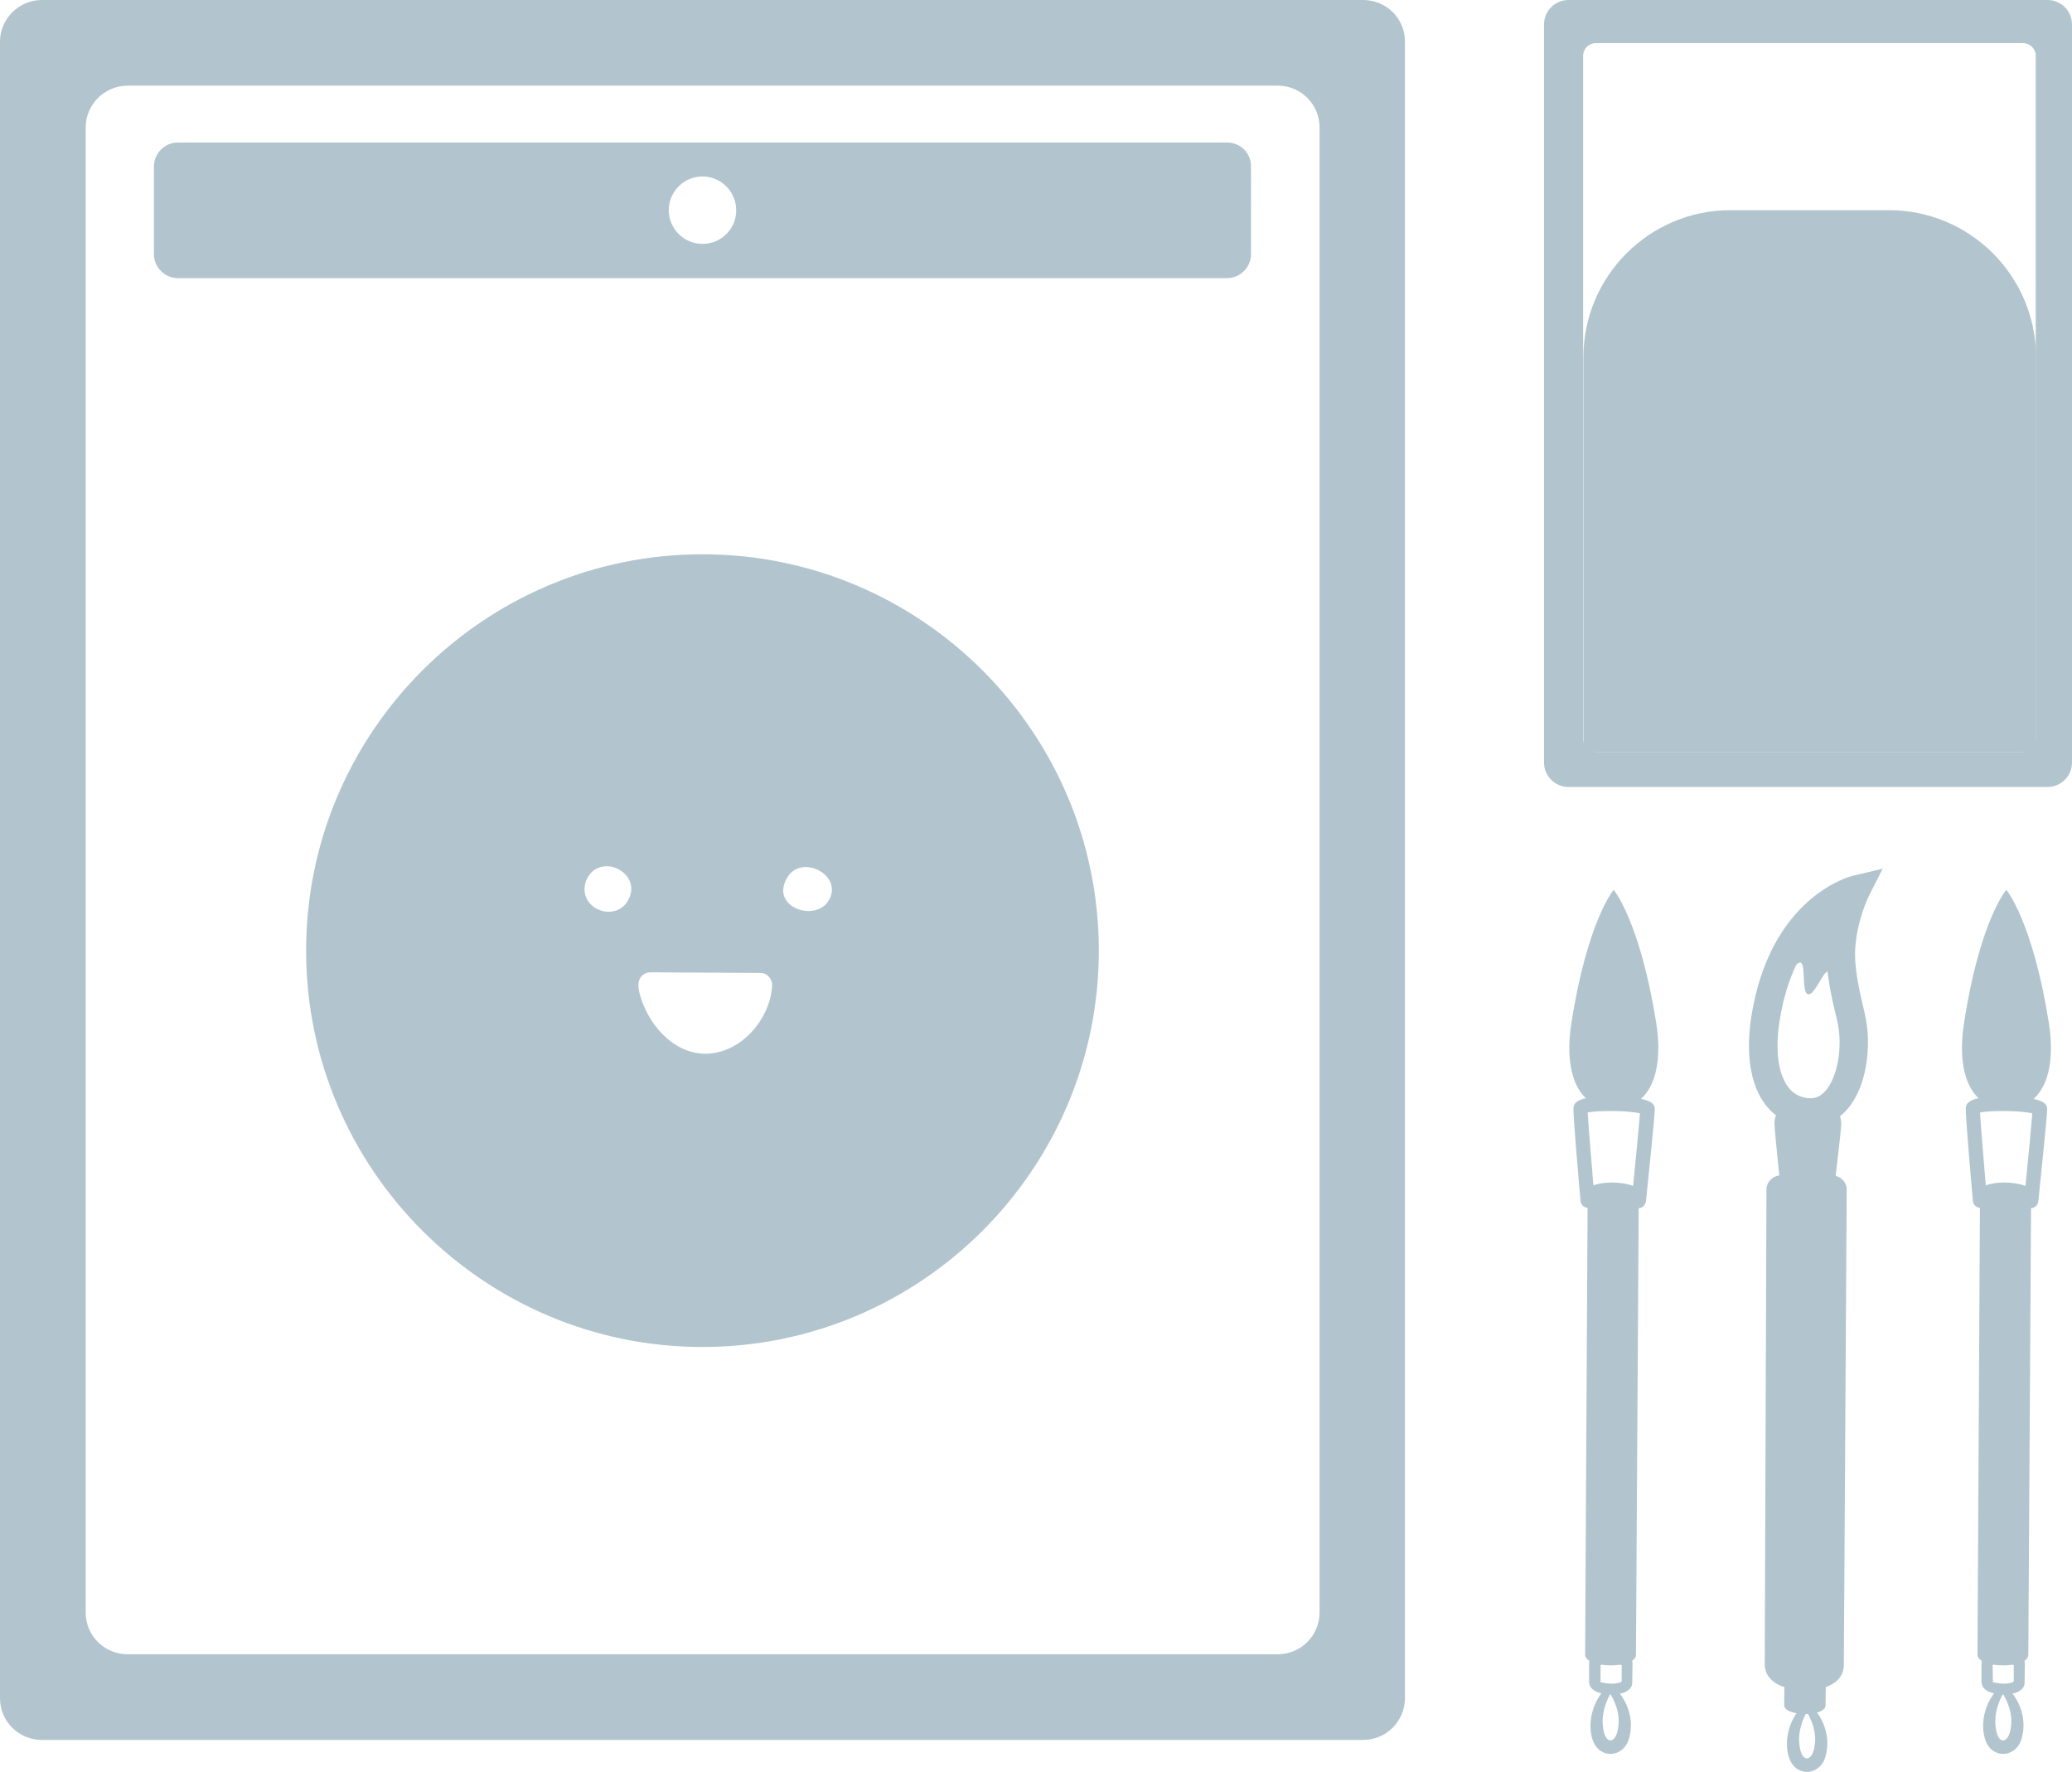 <?xml version="1.0" encoding="utf-8"?>
<!-- Generator: Adobe Illustrator 28.3.0, SVG Export Plug-In . SVG Version: 6.00 Build 0)  -->
<svg version="1.1" id="レイヤー_1" xmlns="http://www.w3.org/2000/svg" xmlns:xlink="http://www.w3.org/1999/xlink" x="0px"
	 y="0px" viewBox="0 0 72.56 62.05" style="enable-background:new 0 0 72.56 62.05;" xml:space="preserve">
<style type="text/css">
	.st0{fill:#B2C5CE;}
</style>
<g>
	<g>
		<g>
			<path class="st0" d="M57.29,57.95c0,0.5-1.78,0.49-1.78-0.01l0.09-16.37l0,0l0.92,0.1l0.87-0.09l0,0L57.29,57.95z"/>
			<g>
				<g>
					<path class="st0" d="M56.51,31.16c0,0,0.92,1.09,1.49,4.66c0.24,1.51-0.11,2.63-0.99,2.93h-0.99c-0.88-0.3-1.23-1.41-0.99-2.93
						C55.59,32.24,56.51,31.16,56.51,31.16z"/>
				</g>
			</g>
			<path class="st0" d="M57.38,42.31c-0.01,0-0.02,0-0.02,0c-0.13-0.01-0.22-0.12-0.23-0.25c-0.07-0.06-0.33-0.13-0.73-0.15
				c-0.34,0.01-0.53,0.09-0.56,0.13c0.01,0.14-0.09,0.25-0.22,0.26c-0.13,0-0.26-0.1-0.27-0.24c-0.03-0.3-0.26-2.96-0.25-3.23
				c0-0.26,0.22-0.43,1.26-0.43c0.02,0,0.04,0,0.06,0c1.53,0.01,1.53,0.3,1.53,0.45c0,0.24-0.28,2.92-0.31,3.22
				C57.61,42.21,57.51,42.31,57.38,42.31z M56.45,41.41c0.26,0,0.53,0.04,0.74,0.12c0.1-0.98,0.21-2.14,0.24-2.54
				c-0.37-0.1-1.48-0.11-1.83-0.03c0.02,0.4,0.12,1.56,0.2,2.55C55.98,41.44,56.21,41.41,56.45,41.41z"/>
			<path class="st0" d="M56.42,59.34c-0.16-0.01-0.34-0.03-0.47-0.08c-0.26-0.1-0.3-0.27-0.3-0.36l0-0.65
				c0-0.25,0.29-0.41,0.75-0.41c0,0,0.01,0,0.01,0c0.47,0,0.76,0.16,0.76,0.42l-0.01,0.65C57.17,59.18,56.88,59.34,56.42,59.34z
				 M56.05,58.91c0.03,0,0.16,0.04,0.37,0.05c0,0,0,0,0.01,0c0.19,0,0.32-0.04,0.36-0.07l0-0.58c-0.13-0.08-0.61-0.09-0.74,0
				L56.05,58.91C56.04,58.91,56.04,58.91,56.05,58.91z"/>
			<path class="st0" d="M56.47,59.03c0.51,0.45,0.77,1.17,0.58,1.84c-0.12,0.49-0.67,0.74-1.08,0.38c-0.2-0.2-0.25-0.46-0.27-0.71
				c-0.03-0.56,0.2-1.12,0.61-1.5c0.1-0.09,0.23,0.04,0.16,0.14c-0.24,0.39-0.4,0.86-0.33,1.32c0.07,0.62,0.46,0.58,0.53-0.02
				c0.07-0.46-0.1-0.9-0.36-1.3C56.24,59.08,56.38,58.95,56.47,59.03L56.47,59.03z"/>
		</g>
	</g>
	<g>
		<g>
			<path class="st0" d="M71.03,57.95c0,0.5-1.78,0.49-1.78-0.01l0.09-16.37l0,0l0.92,0.1l0.87-0.09l0,0L71.03,57.95z"/>
			<g>
				<g>
					<path class="st0" d="M70.26,31.16c0,0,0.92,1.09,1.49,4.66c0.24,1.51-0.11,2.63-0.99,2.93h-0.99c-0.88-0.3-1.23-1.41-0.99-2.93
						C69.33,32.24,70.26,31.16,70.26,31.16z"/>
				</g>
			</g>
			<path class="st0" d="M71.12,42.31c-0.01,0-0.02,0-0.02,0c-0.13-0.01-0.22-0.12-0.23-0.25c-0.07-0.06-0.35-0.13-0.73-0.15
				c-0.34,0.01-0.53,0.09-0.56,0.13c0.01,0.14-0.09,0.25-0.22,0.26c-0.13,0-0.26-0.1-0.27-0.24c-0.03-0.3-0.26-2.96-0.25-3.23
				c0-0.26,0.22-0.43,1.26-0.43c0.02,0,0.04,0,0.06,0c1.53,0.01,1.53,0.3,1.53,0.45c0,0.24-0.28,2.92-0.31,3.22
				C71.36,42.21,71.25,42.31,71.12,42.31z M70.19,41.41c0.26,0,0.53,0.04,0.74,0.12c0.1-0.98,0.21-2.14,0.24-2.54
				c-0.37-0.1-1.48-0.11-1.83-0.03c0.02,0.4,0.12,1.56,0.2,2.55C69.73,41.44,69.95,41.41,70.19,41.41z"/>
			<path class="st0" d="M70.16,59.34c-0.17-0.01-0.34-0.03-0.47-0.08c-0.26-0.1-0.3-0.27-0.3-0.36l0-0.65
				c0-0.25,0.29-0.41,0.75-0.41c0,0,0.01,0,0.01,0c0.47,0,0.76,0.16,0.76,0.42l-0.01,0.65C70.91,59.18,70.62,59.34,70.16,59.34z
				 M69.79,58.91c0.03,0,0.16,0.04,0.37,0.05c0.19,0,0.32-0.04,0.36-0.07l0-0.58c-0.13-0.08-0.61-0.09-0.74,0L69.79,58.91
				C69.78,58.91,69.78,58.91,69.79,58.91z"/>
			<path class="st0" d="M70.22,59.03c0.51,0.45,0.77,1.17,0.58,1.84c-0.12,0.49-0.67,0.74-1.08,0.38c-0.2-0.2-0.25-0.46-0.27-0.71
				c-0.03-0.56,0.2-1.12,0.61-1.5c0.1-0.09,0.23,0.04,0.16,0.14c-0.24,0.39-0.4,0.86-0.33,1.32c0.07,0.62,0.46,0.58,0.53-0.02
				c0.07-0.46-0.1-0.9-0.36-1.3C69.98,59.08,70.12,58.95,70.22,59.03L70.22,59.03z"/>
		</g>
	</g>
	<g>
		<g>
			<g>
				<g>
					<path class="st0" d="M63.39,39.46c-0.21,0-0.42-0.04-0.64-0.11c-1.19-0.4-1.72-1.8-1.42-3.75c0.66-4.18,3.43-4.9,3.55-4.93
						l1.05-0.25l-0.49,0.97c0,0.01-0.4,0.79-0.47,1.81c-0.05,0.7,0.17,1.61,0.33,2.28l0,0c0.27,1.13,0.09,2.75-0.78,3.54
						C64.19,39.31,63.81,39.46,63.39,39.46z M64.11,32.2c-0.67,0.55-1.48,1.59-1.79,3.55c-0.22,1.4,0.07,2.42,0.75,2.65
						c0.32,0.11,0.57,0.07,0.78-0.12c0.49-0.45,0.71-1.62,0.48-2.57l0,0c-0.18-0.73-0.42-1.73-0.35-2.59
						C63.99,32.79,64.04,32.48,64.11,32.2z"/>
					<path class="st0" d="M63.32,34.82c0.25,0.05,0.61-1.04,0.73-0.74c0.09,0.22,0.33,1.18,0.72,1.35c-0.18-0.76-0.35-1.57-0.3-2.27
						c0.09-1.14,0.53-2,0.53-2s-2.34,0.56-3.08,4.02c0.16-0.62,0.82-1.37,1.1-1.47C63.26,33.63,63.07,34.77,63.32,34.82z"/>
				</g>
			</g>
			<path class="st0" d="M64.18,42.06c0.05-0.41-1.83-0.47-1.78-0.01c0,0-0.26-2.48-0.26-2.71c0-0.23,0.08-0.32,0.08-0.32
				c0.26-0.5,2-0.46,2.19,0.01c0,0,0.07,0.13,0.07,0.33S64.18,42.06,64.18,42.06z"/>
			<path class="st0" d="M63.93,59.72c0,0.41-1.45,0.4-1.45-0.01l0.01-0.83c0-0.38,1.45-0.37,1.45,0.01L63.93,59.72z"/>
			<path class="st0" d="M63.35,59.66c0.51,0.45,0.77,1.17,0.58,1.84c-0.12,0.49-0.67,0.74-1.08,0.38c-0.2-0.2-0.25-0.46-0.27-0.71
				c-0.03-0.56,0.2-1.12,0.61-1.5c0.1-0.09,0.23,0.04,0.16,0.14c-0.24,0.39-0.4,0.86-0.33,1.32c0.07,0.62,0.46,0.58,0.53-0.02
				c0.07-0.46-0.1-0.9-0.36-1.3C63.12,59.7,63.25,59.57,63.35,59.66L63.35,59.66z"/>
			<g>
				<path class="st0" d="M64.09,58.31c0,0.5-1.78,0.49-1.78-0.01l0.06-16.65l1.82,0.01L64.09,58.31z"/>
				<path class="st0" d="M63.21,59.18c-0.01,0-0.01,0-0.02,0c-0.29,0-0.57-0.05-0.79-0.13c-0.54-0.21-0.6-0.6-0.6-0.75l0.06-16.64
					c0-0.13,0.05-0.26,0.15-0.35c0.09-0.09,0.22-0.15,0.35-0.15c0,0,0,0,0,0l1.82,0.01c0.13,0,0.26,0.05,0.35,0.15
					c0.09,0.09,0.15,0.22,0.14,0.35l-0.1,16.65c0,0.16-0.06,0.55-0.61,0.75C63.77,59.14,63.49,59.18,63.21,59.18z M62.81,58.14
					c0.2,0.06,0.58,0.06,0.78,0l0.1-15.98l-0.82,0L62.81,58.14z"/>
			</g>
		</g>
	</g>
	<path class="st0" d="M71.7,0H54.93c-0.47,0-0.86,0.38-0.86,0.86V26.7c0,0.47,0.38,0.86,0.86,0.86H71.7c0.47,0,0.86-0.38,0.86-0.86
		V0.86C72.56,0.38,72.18,0,71.7,0z M71.29,25.89c0,0.24-0.2,0.44-0.44,0.44H55.88c-0.24,0-0.44-0.2-0.44-0.44V1.95
		c0-0.24,0.2-0.44,0.44-0.44h14.97c0.24,0,0.44,0.2,0.44,0.44V25.89z"/>
	<path class="st0" d="M71.29,26.33H55.45V12.51c0-2.84,2.31-5.15,5.15-5.15h5.55c2.84,0,5.15,2.31,5.15,5.15V26.33z"/>
	<path class="st0" d="M42.97,4.99H6.23c-0.46,0-0.84,0.38-0.84,0.84V8.9c0,0.46,0.38,0.84,0.84,0.84h36.74
		c0.46,0,0.84-0.38,0.84-0.84V5.82C43.81,5.36,43.44,4.99,42.97,4.99z M24.6,8.54c-0.65,0-1.18-0.53-1.18-1.18
		c0-0.65,0.53-1.18,1.18-1.18s1.18,0.53,1.18,1.18C25.79,8.01,25.26,8.54,24.6,8.54z"/>
	<path class="st0" d="M47.74,0H1.46C0.66,0,0,0.66,0,1.46v58.01c0,0.81,0.66,1.46,1.46,1.46h46.28c0.81,0,1.46-0.66,1.46-1.46V1.46
		C49.21,0.66,48.55,0,47.74,0z M46.21,56.47c0,0.81-0.66,1.46-1.46,1.46H4.47C3.66,57.93,3,57.28,3,56.47v-52C3,3.66,3.66,3,4.47,3
		h40.28c0.81,0,1.46,0.66,1.46,1.46V56.47z"/>
	<path class="st0" d="M24.6,19.41c-7.66,0-13.88,6.23-13.88,13.88s6.23,13.88,13.88,13.88s13.88-6.23,13.88-13.88
		S32.26,19.41,24.6,19.41z M22.01,31.5c-0.43,0.83-1.72,0.35-1.52-0.54c0.02-0.07,0.04-0.15,0.09-0.23
		C21.07,29.86,22.49,30.57,22.01,31.5z M24.72,36.9c-1.16,0.01-2.05-1.07-2.32-2.1c-0.05-0.19-0.08-0.42,0.04-0.58
		c0.08-0.11,0.21-0.17,0.34-0.17l3.84,0.02c0.12,0,0.22,0.04,0.3,0.13c0.08,0.08,0.12,0.19,0.12,0.31
		C26.98,35.68,25.95,36.89,24.72,36.9z M28.99,31.58c-0.45,0.65-1.79,0.25-1.53-0.61c0.02-0.05,0.04-0.12,0.07-0.17
		C28.01,29.82,29.62,30.67,28.99,31.58z"/>
</g>
</svg>
